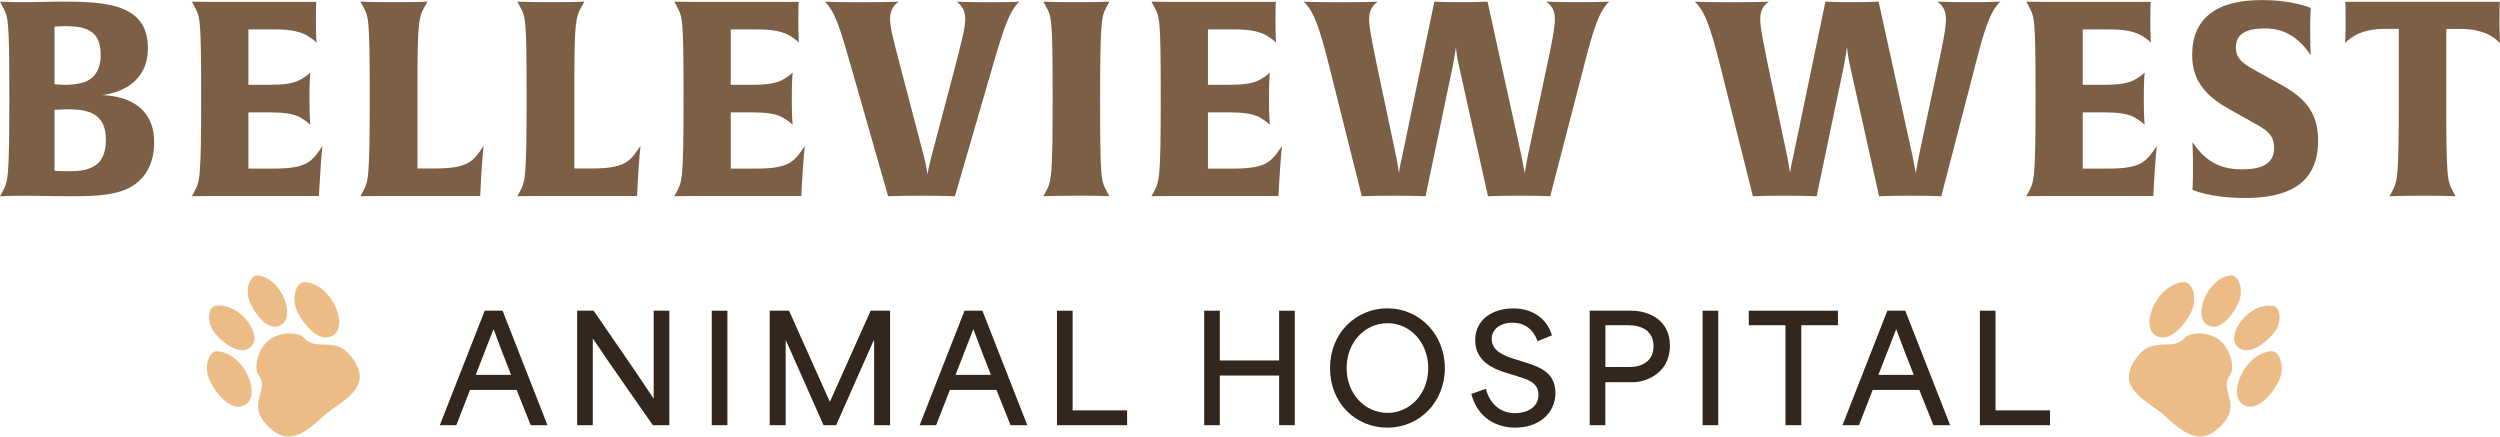 <?xml version="1.0" encoding="UTF-8"?> <svg xmlns="http://www.w3.org/2000/svg" width="315" height="55" viewBox="0 0 315 55" fill="none"><g clip-path="url(#clip0_1945_2869)"><path d="M15.189 24.114C13.409 24.66 11.497 24.73 8.454 24.73C7.226 24.73 4.622 24.66 3.359 24.66C1.105 24.66 0.009 24.73 0.009 24.73L0.316 24.149C1 22.881 1.175 22.608 1.175 12.295C1.175 1.982 1.026 2.166 0.307 0.793L0 0.203C0 0.203 1.166 0.273 2.973 0.273C4.104 0.273 6.63 0.203 7.691 0.203C13.304 0.203 18.636 0.44 18.636 6.077C18.636 10.436 15.075 11.713 12.856 11.986C16.136 12.092 19.425 13.536 19.425 17.931C19.425 21.78 17.171 23.532 15.18 24.114H15.189ZM8.244 3.294C7.358 3.294 6.875 3.364 6.875 3.364V10.612C6.875 10.612 7.288 10.683 8.349 10.683C9.033 10.683 9.822 10.577 10.436 10.41C11.734 10.031 12.69 8.93 12.69 6.905C12.69 3.884 10.874 3.294 8.244 3.294ZM8.621 13.774C7.63 13.774 6.875 13.845 6.875 13.845V21.507C6.875 21.507 7.217 21.577 8.691 21.577C9.822 21.577 10.743 21.471 11.392 21.163C12.453 20.749 13.339 19.825 13.339 17.588C13.339 14.496 11.427 13.774 8.621 13.774Z" fill="#7C5F45"></path><path d="M40.253 23.392L40.183 24.695H26.809C24.959 24.695 24.178 24.73 24.178 24.73L24.485 24.149C25.169 22.881 25.345 22.608 25.345 12.295C25.345 1.982 25.204 2.158 24.485 0.784L24.178 0.203C24.178 0.203 24.932 0.238 26.774 0.238H39.841C39.841 0.238 39.806 0.995 39.806 2.677C39.806 4.465 39.876 5.319 39.876 5.39C39.841 5.355 39.639 5.046 38.683 4.465C37.859 3.99 36.526 3.708 34.921 3.708H31.299V10.683H34.105C35.71 10.683 37.043 10.516 37.868 10.031C38.753 9.52 39.034 9.203 39.096 9.142C39.096 9.177 38.99 10.137 38.99 12.471C38.99 14.637 39.096 15.668 39.096 15.738C39.06 15.703 38.824 15.395 37.868 14.813C37.043 14.329 35.71 14.162 34.105 14.162H31.299V21.242H34.579C38.824 21.242 39.367 20.247 40.63 18.389C40.63 18.389 40.464 19.763 40.253 23.409V23.392Z" fill="#7C5F45"></path><path d="M60.572 23.392L60.502 24.695H48.049C46.199 24.695 45.418 24.73 45.418 24.73L45.725 24.149C46.409 22.881 46.585 22.608 46.585 12.295C46.585 1.982 46.444 2.158 45.725 0.784L45.418 0.203C45.418 0.203 46.585 0.273 49.724 0.273C52.864 0.273 53.864 0.203 53.864 0.203L53.522 0.819C52.767 2.122 52.601 2.809 52.601 10.612V21.225H54.89C59.134 21.225 59.678 20.23 60.941 18.372C60.941 18.372 60.766 19.745 60.564 23.392H60.572Z" fill="#7C5F45"></path><path d="M80.34 23.392L80.269 24.695H67.816C65.966 24.695 65.185 24.73 65.185 24.73L65.492 24.149C66.176 22.881 66.352 22.608 66.352 12.295C66.352 1.982 66.212 2.158 65.492 0.784L65.185 0.203C65.185 0.203 66.352 0.273 69.491 0.273C72.631 0.273 73.631 0.203 73.631 0.203L73.289 0.819C72.534 2.122 72.368 2.809 72.368 10.612V21.225H74.657C78.901 21.225 79.445 20.23 80.708 18.372C80.708 18.372 80.532 19.745 80.331 23.392H80.34Z" fill="#7C5F45"></path><path d="M101.036 23.392L100.966 24.695H87.592C85.742 24.695 84.961 24.73 84.961 24.73L85.268 24.149C85.952 22.881 86.127 22.608 86.127 12.295C86.127 1.982 85.987 2.158 85.268 0.784L84.961 0.203C84.961 0.203 85.715 0.238 87.557 0.238H100.624C100.624 0.238 100.589 0.995 100.589 2.677C100.589 4.465 100.659 5.319 100.659 5.39C100.624 5.355 100.422 5.046 99.457 4.465C98.633 3.99 97.3 3.708 95.695 3.708H92.073V10.683H94.88C96.485 10.683 97.818 10.516 98.642 10.031C99.528 9.52 99.808 9.203 99.87 9.142C99.87 9.177 99.764 10.137 99.764 12.471C99.764 14.637 99.87 15.668 99.87 15.738C99.835 15.703 99.598 15.395 98.642 14.813C97.818 14.329 96.485 14.162 94.88 14.162H92.073V21.242H95.353C99.598 21.242 100.142 20.247 101.404 18.389C101.404 18.389 101.238 19.763 101.027 23.409L101.036 23.392Z" fill="#7C5F45"></path><path d="M125.074 8.349L120.321 24.73C120.321 24.73 118.812 24.66 116.181 24.66C113.55 24.66 111.902 24.73 111.902 24.73L107.219 8.349C105.851 3.54 105.202 1.444 103.939 0.211C103.939 0.211 105.202 0.282 108.49 0.282C111.946 0.282 113.244 0.211 113.244 0.211C112.796 0.52 112.147 1.101 112.147 2.378C112.147 3.584 112.726 5.575 113.375 8.111L116.453 19.86C116.69 20.749 116.83 21.78 116.865 21.956C116.865 21.85 117.067 20.855 117.313 19.895L120.426 8.111C121.075 5.531 121.619 3.576 121.619 2.378C121.619 1.11 120.97 0.52 120.522 0.211C120.522 0.211 121.855 0.282 124.662 0.282C127.468 0.282 128.424 0.211 128.424 0.211C127.161 1.444 126.477 3.54 125.074 8.349Z" fill="#7C5F45"></path><path d="M135.641 24.66C132.739 24.66 131.467 24.73 131.467 24.73L131.774 24.149C132.458 22.845 132.633 22.608 132.633 12.295C132.633 1.982 132.493 2.158 131.774 0.784L131.467 0.203C131.467 0.203 132.633 0.273 135.606 0.273C138.579 0.273 139.781 0.203 139.781 0.203L139.474 0.784C138.79 2.087 138.614 2.334 138.614 12.638C138.614 22.942 138.755 22.766 139.474 24.14L139.781 24.721C139.781 24.721 138.553 24.651 135.641 24.651V24.66Z" fill="#7C5F45"></path><path d="M161.161 23.392L161.091 24.695H147.717C145.867 24.695 145.086 24.73 145.086 24.73L145.393 24.149C146.077 22.881 146.253 22.608 146.253 12.295C146.253 1.982 146.112 2.158 145.393 0.784L145.086 0.203C145.086 0.203 145.841 0.238 147.682 0.238H160.749C160.749 0.238 160.714 0.995 160.714 2.677C160.714 4.465 160.784 5.319 160.784 5.39C160.749 5.355 160.547 5.046 159.583 4.465C158.758 3.99 157.425 3.708 155.821 3.708H152.199V10.683H155.005C156.61 10.683 157.943 10.516 158.767 10.031C159.653 9.52 159.934 9.203 159.995 9.142C159.995 9.177 159.89 10.137 159.89 12.471C159.89 14.637 159.995 15.668 159.995 15.738C159.96 15.703 159.723 15.395 158.767 14.813C157.943 14.329 156.61 14.162 155.005 14.162H152.199V21.242H155.479C159.723 21.242 160.267 20.247 161.53 18.389C161.53 18.389 161.363 19.763 161.153 23.409L161.161 23.392Z" fill="#7C5F45"></path><path d="M199.573 8.349L195.328 24.73C195.328 24.73 194.127 24.66 191.426 24.66C188.725 24.66 187.488 24.73 187.488 24.73L183.831 8.314C183.559 7.142 183.454 6.147 183.454 5.909C183.419 6.086 183.314 6.975 183.042 8.349L179.622 24.73C179.622 24.73 178.289 24.66 175.658 24.66C173.027 24.66 171.589 24.73 171.589 24.73L167.484 8.349C166.257 3.505 165.573 1.444 164.266 0.211C164.266 0.211 165.704 0.282 168.747 0.282C172.027 0.282 173.606 0.211 173.606 0.211C173.158 0.52 172.509 1.101 172.509 2.378C172.509 3.584 172.957 5.54 173.465 8.111L175.93 19.789C176.105 20.644 176.237 21.577 176.272 21.815C176.272 21.674 176.412 20.749 176.649 19.825L180.727 0.203C180.727 0.203 181.919 0.273 184.042 0.273C186.164 0.273 187.427 0.203 187.427 0.203L191.671 19.508C191.873 20.432 192.119 21.841 192.119 21.841C192.119 21.841 192.32 20.503 192.531 19.508L194.96 8.102C195.504 5.522 195.916 3.567 195.916 2.369C195.916 1.101 195.267 0.511 194.82 0.203C194.82 0.203 196.223 0.273 198.889 0.273C201.555 0.273 202.756 0.203 202.756 0.203C201.493 1.435 200.809 3.496 199.573 8.34V8.349Z" fill="#7C5F45"></path><path d="M248.85 8.349L244.605 24.73C244.605 24.73 243.413 24.66 240.703 24.66C237.993 24.66 236.765 24.73 236.765 24.73L233.108 8.314C232.836 7.142 232.731 6.147 232.731 5.909C232.696 6.086 232.591 6.975 232.319 8.349L228.899 24.73C228.899 24.73 227.566 24.66 224.935 24.66C222.304 24.66 220.866 24.73 220.866 24.73L216.761 8.349C215.534 3.505 214.85 1.444 213.543 0.211C213.543 0.211 214.981 0.282 218.024 0.282C221.304 0.282 222.883 0.211 222.883 0.211C222.435 0.52 221.787 1.101 221.787 2.378C221.787 3.584 222.234 5.54 222.742 8.111L225.207 19.789C225.382 20.644 225.514 21.577 225.549 21.815C225.549 21.674 225.689 20.749 225.926 19.825L230.004 0.203C230.004 0.203 231.205 0.273 233.319 0.273C235.432 0.273 236.704 0.203 236.704 0.203L240.948 19.508C241.15 20.432 241.396 21.841 241.396 21.841C241.396 21.841 241.597 20.503 241.808 19.508L244.237 8.102C244.781 5.522 245.193 3.567 245.193 2.369C245.193 1.101 244.544 0.511 244.097 0.203C244.097 0.203 245.5 0.273 248.166 0.273C250.832 0.273 252.033 0.203 252.033 0.203C250.77 1.435 250.086 3.496 248.85 8.34V8.349Z" fill="#7C5F45"></path><path d="M271.388 23.392L271.318 24.695H257.944C256.094 24.695 255.313 24.73 255.313 24.73L255.62 24.149C256.304 22.881 256.48 22.608 256.48 12.295C256.48 1.982 256.339 2.158 255.62 0.784L255.313 0.203C255.313 0.203 256.067 0.238 257.909 0.238H270.976C270.976 0.238 270.941 0.995 270.941 2.677C270.941 4.465 271.011 5.319 271.011 5.39C270.976 5.355 270.774 5.046 269.81 4.465C268.985 3.99 267.652 3.708 266.047 3.708H262.425V10.683H265.232C266.837 10.683 268.17 10.516 268.994 10.031C269.88 9.52 270.16 9.203 270.222 9.142C270.222 9.177 270.117 10.137 270.117 12.471C270.117 14.637 270.222 15.668 270.222 15.738C270.187 15.703 269.95 15.395 268.994 14.813C268.17 14.329 266.837 14.162 265.232 14.162H262.425V21.242H265.705C269.95 21.242 270.494 20.247 271.756 18.389C271.756 18.389 271.59 19.763 271.379 23.409L271.388 23.392Z" fill="#7C5F45"></path><path d="M282.815 24.942C278.404 24.942 276.247 23.911 276.247 23.911C276.247 23.911 276.317 23.119 276.317 21.234C276.317 19.173 276.247 17.905 276.247 17.905C277.439 19.657 279.088 21.34 282.403 21.34C284.692 21.34 286.542 20.82 286.542 18.627C286.542 16.91 285.446 16.293 283.806 15.395L281 13.818C278.334 12.339 276.211 10.489 276.211 6.949C276.211 2.307 279.255 0.009 284.964 0.009C289.033 0.009 291.155 1.004 291.155 1.004C291.155 1.004 291.085 1.832 291.085 3.787C291.085 5.742 291.155 6.949 291.155 6.949C289.787 4.958 288.077 3.584 285.376 3.584C283.148 3.584 281.719 4.201 281.719 5.989C281.719 7.6 282.885 8.155 284.727 9.186L287.156 10.524C290.129 12.136 292.085 13.924 292.085 17.702C292.085 23.374 288.016 24.95 282.815 24.95V24.942Z" fill="#7C5F45"></path><path d="M315 5.46C315 5.46 314.763 5.082 313.807 4.5C312.983 4.025 311.685 3.646 310.08 3.646H308.23V12.647C308.23 22.643 308.37 22.775 309.089 24.149L309.396 24.73C309.396 24.73 308.168 24.66 305.257 24.66C302.345 24.66 301.082 24.73 301.082 24.73L301.389 24.149C302.073 22.846 302.249 22.608 302.249 12.295V3.637H300.398C298.794 3.637 297.487 4.016 296.671 4.492C295.786 5.038 295.505 5.381 295.479 5.452C295.479 5.416 295.549 4.456 295.549 2.669C295.549 0.986 295.514 0.229 295.514 0.229H314.974C314.974 0.229 314.939 0.986 314.939 2.669C314.939 4.456 315.009 5.381 315.009 5.452L315 5.46Z" fill="#7C5F45"></path><path d="M61.064 39.147H63.326L68.983 53.573H66.869L65.098 49.135H59.222C58.634 50.614 58.082 52.094 57.494 53.573H55.416L61.072 39.147H61.064ZM64.396 47.232C63.677 45.418 62.905 43.428 62.204 41.516H62.169L59.941 47.232H64.396Z" fill="#33271D"></path><path d="M72.719 39.147H74.797C77.305 42.794 79.805 46.378 82.33 50.183H82.365V39.147H84.338V53.573H82.26C79.778 49.989 77.253 46.457 74.727 42.697H74.692V53.573H72.719V39.147Z" fill="#33271D"></path><path d="M89.679 39.147H91.653V53.573H89.679V39.147Z" fill="#33271D"></path><path d="M96.993 39.147H99.422C101.133 42.961 102.851 46.783 104.544 50.596H104.579C106.289 46.783 107.982 42.961 109.701 39.147H112.147V53.573H110.139V42.926H110.069C108.508 46.475 106.921 50.024 105.351 53.573H103.763C102.202 50.024 100.615 46.475 99.045 42.926H98.993V53.573H96.984V39.147H96.993Z" fill="#33271D"></path><path d="M121.522 39.147H123.785L129.441 53.573H127.328L125.556 49.135H119.681C119.093 50.614 118.54 52.094 117.953 53.573H115.874L121.531 39.147H121.522ZM124.855 47.232C124.136 45.418 123.364 43.428 122.662 41.516H122.627L120.4 47.232H124.855Z" fill="#33271D"></path><path d="M133.177 39.147H135.15V51.706H142.017V53.573H133.177V39.147Z" fill="#33271D"></path><path d="M151.725 39.147H153.698V45.418H161.17V39.147H163.143V53.573H161.17V47.32H153.698V53.573H151.725V39.147Z" fill="#33271D"></path><path d="M167.581 46.378C167.581 41.992 170.826 38.848 174.816 38.848C178.806 38.848 182.051 42.08 182.051 46.378C182.051 50.676 178.85 53.882 174.816 53.882C170.782 53.882 167.581 50.773 167.581 46.378ZM174.833 52.023C177.648 52.023 179.955 49.636 179.955 46.387C179.955 43.137 177.675 40.724 174.833 40.724C171.992 40.724 169.677 43.093 169.677 46.387C169.677 49.681 172.036 52.023 174.833 52.023Z" fill="#33271D"></path><path d="M185.375 49.636L187.216 48.985C187.804 51.169 189.312 52.059 190.9 52.059C192.355 52.059 193.846 51.354 193.846 49.751C193.846 48.148 192.408 47.796 191.101 47.382L189.777 46.977C188.356 46.536 185.874 45.612 185.874 42.89C185.874 40.169 188.155 38.857 190.68 38.857C193.206 38.857 194.986 40.266 195.539 42.256L193.732 42.996C193.25 41.587 192.171 40.662 190.584 40.662C188.997 40.662 187.953 41.499 187.953 42.732C187.953 44.282 189.724 44.881 190.733 45.207L192.189 45.664C193.662 46.149 195.986 46.792 195.986 49.478C195.986 52.164 193.811 53.882 190.926 53.882C188.479 53.882 186.155 52.605 185.383 49.628L185.375 49.636Z" fill="#33271D"></path><path d="M200.309 39.147H205.571C207.501 39.147 210.412 40.142 210.412 43.569C210.412 46.994 207.43 48.157 205.755 48.157H202.274V53.573H200.301V39.147H200.309ZM205.282 46.246C206.887 46.246 208.343 45.524 208.343 43.604C208.343 41.684 206.817 40.979 205.229 40.979H202.283V46.246H205.282Z" fill="#33271D"></path><path d="M214.525 39.147H216.498V53.573H214.525V39.147Z" fill="#33271D"></path><path d="M220.348 40.979V39.147H231.582V40.979H226.961V53.573H224.97V40.979H220.348Z" fill="#33271D"></path><path d="M237.8 39.147H240.063L245.719 53.573H243.606L241.834 49.135H235.958C235.371 50.614 234.818 52.094 234.231 53.573H232.152L237.809 39.147H237.8ZM241.133 47.232C240.413 45.418 239.642 43.428 238.94 41.516H238.905L236.678 47.232H241.133Z" fill="#33271D"></path><path d="M249.464 39.147H251.437V51.706H258.304V53.573H249.464V39.147Z" fill="#33271D"></path><path d="M281.096 34.7C281.096 34.7 281.114 34.682 281.123 34.691H281.114C282.131 34.691 282.727 36.593 282.078 38.073C281.447 39.517 279.895 41.728 278.281 41.023C276.203 40.107 277.965 35.052 281.096 34.709V34.7ZM281.991 43.753C283.324 44.889 285.437 43.243 286.446 42.036C287.481 40.821 287.454 38.848 286.49 38.557C286.49 38.557 286.481 38.557 286.472 38.557C283.403 37.976 280.281 42.283 281.991 43.753ZM282.745 51.046C284.481 51.926 286.332 49.584 287.112 48.034C287.919 46.448 287.375 44.317 286.253 44.255H286.27H286.244C282.771 44.44 280.517 49.91 282.745 51.046ZM276.089 39.315C276.887 37.729 276.352 35.607 275.229 35.545H275.247C275.247 35.545 275.22 35.545 275.212 35.545C271.748 35.73 269.485 41.199 271.721 42.336C273.449 43.216 275.308 40.882 276.089 39.324V39.315ZM280.368 53.036C282.201 50.702 279.623 49.082 280.982 47.259C281.596 46.422 281.149 44.079 279.754 42.925C278.334 41.745 275.957 41.789 275.256 42.582C273.756 44.291 271.406 42.415 269.503 44.696C266.451 48.377 269.494 49.945 272.353 52.041C274.984 54.419 277.404 56.788 280.368 53.036Z" fill="#ECBC86"></path><path d="M35.281 41.023C33.667 41.737 32.115 39.517 31.483 38.073C30.834 36.593 31.439 34.691 32.448 34.7H32.439C32.439 34.7 32.457 34.7 32.465 34.7C35.596 35.043 37.359 40.099 35.281 41.014V41.023ZM27.09 38.557C27.09 38.557 27.081 38.557 27.072 38.557C26.108 38.848 26.081 40.829 27.116 42.036C28.125 43.234 30.229 44.889 31.571 43.753C33.281 42.283 30.159 37.976 27.09 38.557ZM27.326 44.255C27.326 44.255 27.309 44.247 27.3 44.247H27.318C26.195 44.317 25.66 46.448 26.458 48.034C27.239 49.593 29.089 51.926 30.826 51.046C33.053 49.91 30.799 44.44 27.326 44.255ZM41.849 42.327C44.085 41.191 41.823 35.721 38.359 35.536C38.35 35.536 38.333 35.528 38.324 35.528H38.341C37.219 35.598 36.684 37.721 37.482 39.315C38.262 40.873 40.121 43.207 41.849 42.327ZM41.209 52.041C44.068 49.945 47.111 48.377 44.059 44.696C42.165 42.415 39.806 44.282 38.306 42.582C37.605 41.789 35.228 41.745 33.807 42.925C32.413 44.07 31.966 46.422 32.58 47.259C33.939 49.082 31.361 50.702 33.193 53.036C36.158 56.788 38.578 54.428 41.209 52.041Z" fill="#ECBC86"></path></g><defs><clipPath id="clip0_1945_2869"><rect width="315" height="55" fill="white"></rect></clipPath></defs></svg> 